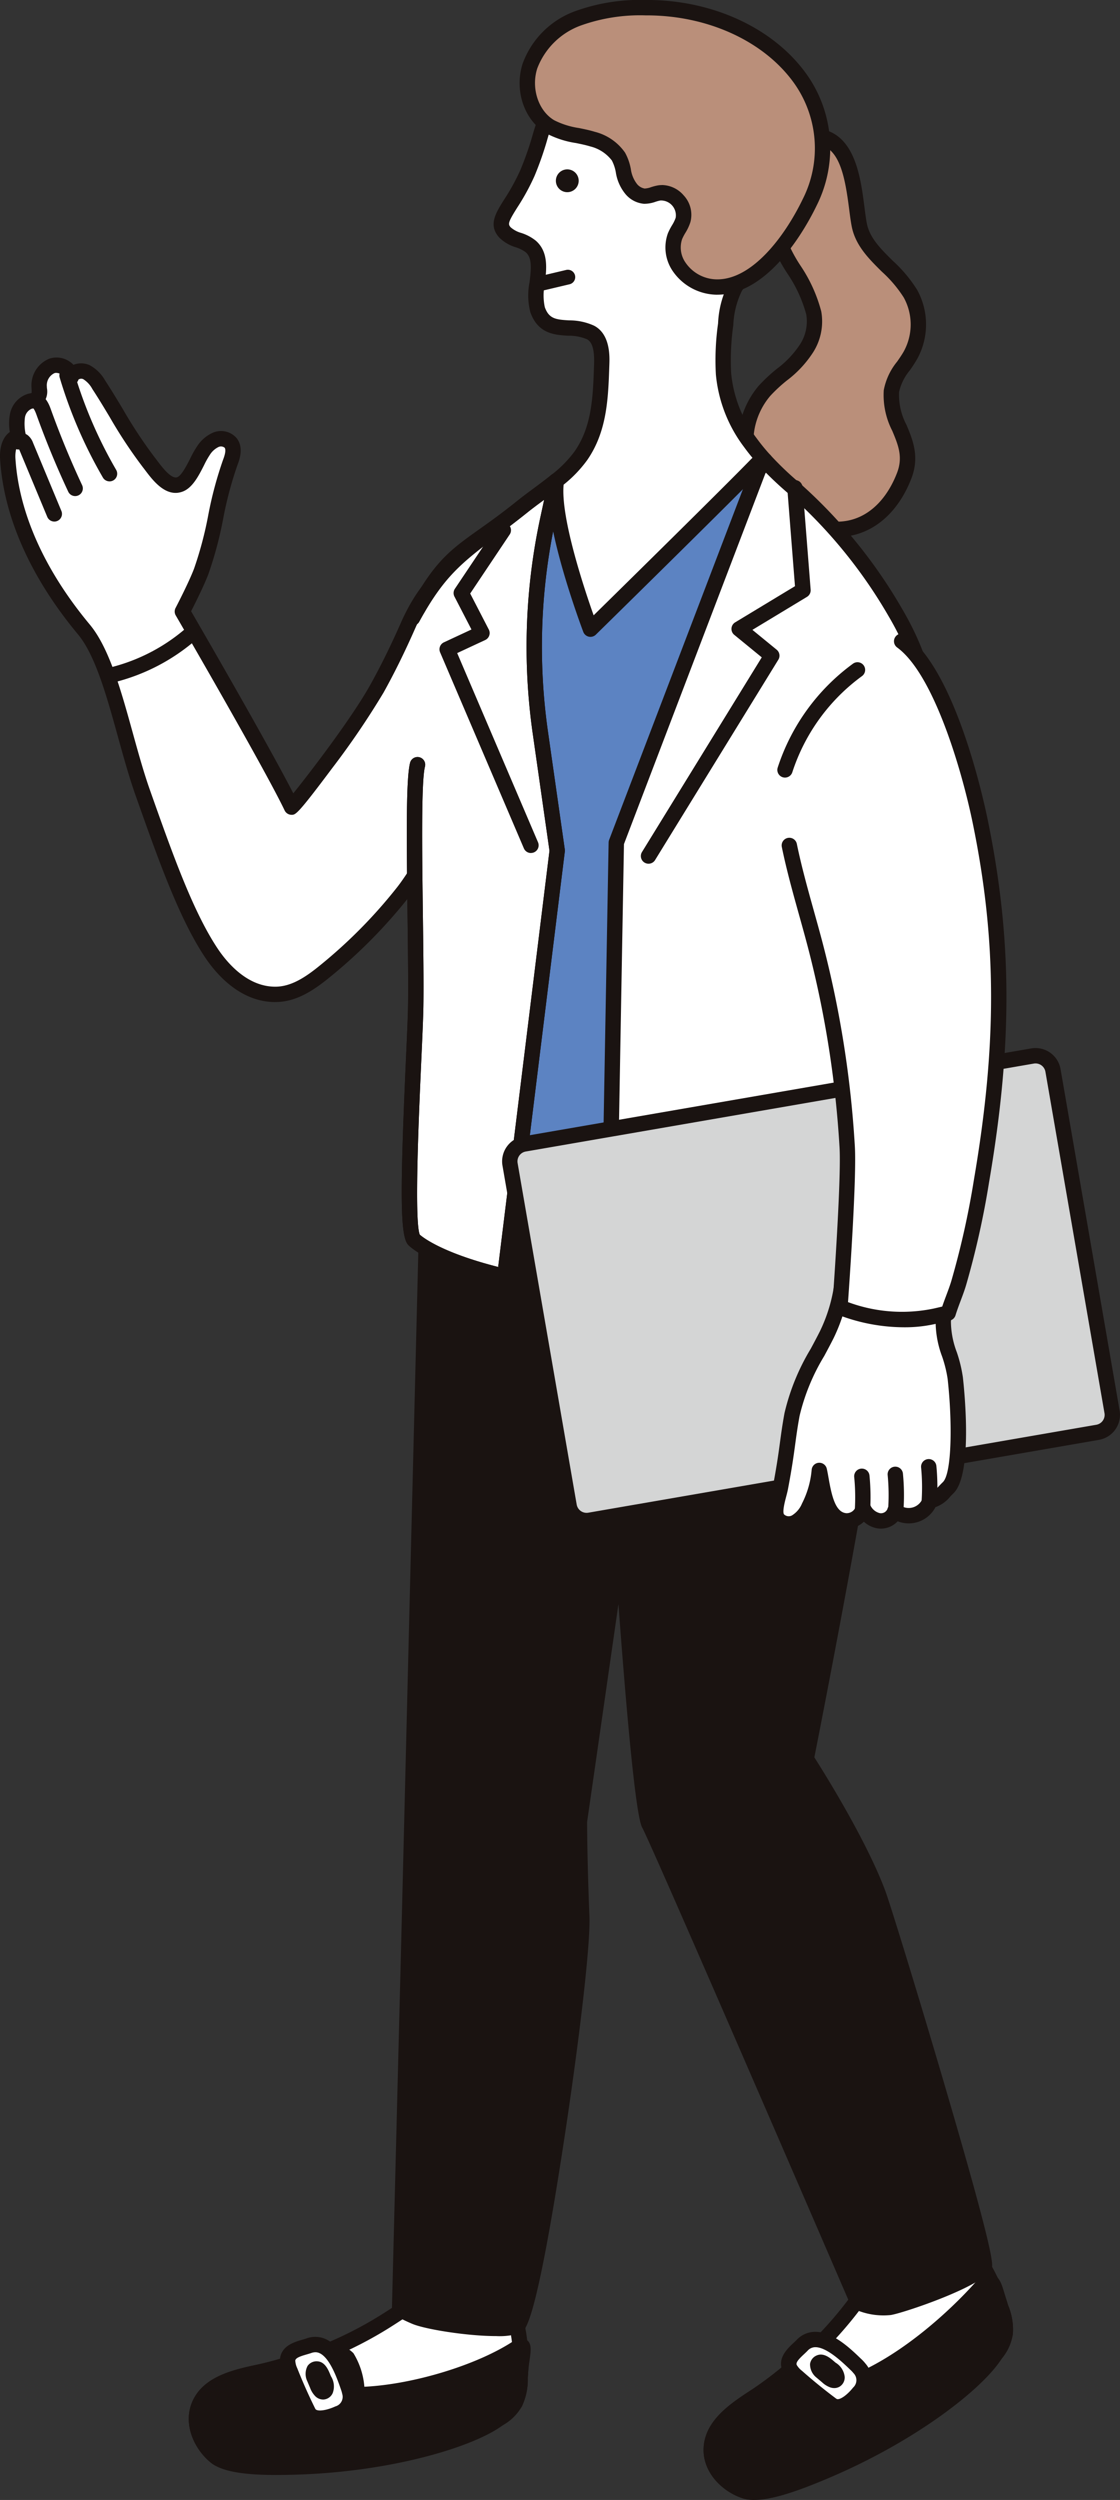 <svg xmlns="http://www.w3.org/2000/svg" xmlns:xlink="http://www.w3.org/1999/xlink" width="157.934" height="352.503" viewBox="0 0 157.934 352.503">
  <rect x="0" y="0" width="157.934" height="352.503" fill="#333333" stroke="none"/>
  <defs>
    <clipPath id="clip-path">
      <rect id="長方形_119" data-name="長方形 119" width="157.934" height="352.503" fill="none"/>
    </clipPath>
  </defs>
  <g id="グループ_63" data-name="グループ 63" transform="translate(0 0.001)">
    <g id="グループ_62" data-name="グループ 62" transform="translate(0 -0.001)" clip-path="url(#clip-path)">
      <path id="パス_53" data-name="パス 53" d="M341.06,1015.5a55.125,55.125,0,0,1-13.929,13.067c-2.844,1.859-6.224,4.02-6.389,7.414-.135,2.77,2.173,5.21,4.816,6.047s8.69-1.73,11.244-2.81c11.639-4.918,21.3-12.13,24.033-16.526a5.774,5.774,0,0,0,.739-6.52,24.351,24.351,0,0,0-3.213-6.929c-7.3-9.708-12.293-.43-17.3,6.257" transform="translate(-220.443 -690.766)" fill="#fff"/>
      <path id="パス_54" data-name="パス 54" d="M324.422,1040.888a5.22,5.22,0,0,1-1.57-.212c-2.9-.918-5.739-3.662-5.571-7.132.19-3.9,3.83-6.276,6.756-8.188l.121-.079a53.754,53.754,0,0,0,13.655-12.81c.523-.7,1.046-1.426,1.572-2.157,3.072-4.271,6.249-8.687,10.335-8.731,2.453-.044,4.764,1.488,7.126,4.629a25.485,25.485,0,0,1,3.372,7.231,8.847,8.847,0,0,1,.672,4.047,8.213,8.213,0,0,1-1.389,3.191l-.126.2c-2.688,4.33-12.2,11.742-24.532,16.953-3.691,1.56-7.659,3.057-10.422,3.057m15.124-27.123h0a55.913,55.913,0,0,1-14.2,13.324l-.122.08c-2.645,1.728-5.642,3.686-5.778,6.48-.114,2.351,2.008,4.312,4.062,4.963,2.244.71,8.418-1.9,10.447-2.754,11.536-4.874,21.036-12.018,23.584-16.121l.129-.207a6.424,6.424,0,0,0,1.081-2.34,7.119,7.119,0,0,0-.576-3.053,23.5,23.5,0,0,0-3.054-6.628c-1.892-2.516-3.721-3.808-5.373-3.765-2.991.032-5.843,4-8.6,7.831-.533.742-1.065,1.481-1.6,2.19" transform="translate(-218.063 -688.385)" fill="#1a1311"/>
      <path id="パス_55" data-name="パス 55" d="M337.921,1038.705a3.446,3.446,0,0,0-3.656.627c-2.384,1.876-4.58,3.884-7.134,5.553-2.845,1.859-6.224,4.02-6.389,7.414-.135,2.769,2.173,5.21,4.817,6.047s10.626-2.963,13.115-4.185c8.262-4.053,16.376-8.487,22.162-15.151a5.8,5.8,0,0,0,1.363-2.97,7.861,7.861,0,0,0-.624-3.55c-.922-2.7-1.008-4.852-2.637-3.018-4.645,5.226-11.5,10.975-18,13.56a9.911,9.911,0,0,0-3.016-4.327" transform="translate(-220.443 -707.088)" fill="#1a1311"/>
      <path id="パス_56" data-name="パス 56" d="M324.07,1057.159a4.07,4.07,0,0,1-1.219-.162c-2.9-.918-5.739-3.662-5.57-7.132.19-3.9,3.83-6.276,6.756-8.188l.122-.079a54.774,54.774,0,0,0,4.852-3.708c.728-.6,1.457-1.2,2.205-1.79a4.5,4.5,0,0,1,4.819-.74h0a10.68,10.68,0,0,1,3.133,3.857c6.285-2.805,12.621-8.392,16.581-12.846a2.367,2.367,0,0,1,2.143-1.009c1.093.246,1.436,1.424,1.871,2.916.132.454.279.957.457,1.481a8.857,8.857,0,0,1,.672,4.047,6.9,6.9,0,0,1-1.618,3.532c-6.1,7.028-14.814,11.641-22.5,15.413-5.972,2.93-10.231,4.407-12.7,4.407m10.227-20.043a2.9,2.9,0,0,0-1.743.686c-.735.578-1.452,1.17-2.167,1.759a57.067,57.067,0,0,1-5.044,3.849l-.122.08c-2.644,1.728-5.642,3.686-5.778,6.48-.114,2.351,2.008,4.312,4.063,4.963,1.147.365,4.984-.53,12.312-4.124,7.5-3.679,15.985-8.167,21.821-14.889a4.705,4.705,0,0,0,1.108-2.408,7.115,7.115,0,0,0-.577-3.052c-.19-.557-.346-1.091-.487-1.574-.1-.336-.216-.743-.327-1.062-4.337,4.876-11.444,11.067-18.4,13.834a1.083,1.083,0,0,1-1.464-.806,9.707,9.707,0,0,0-2.451-3.566,1.636,1.636,0,0,0-.745-.169" transform="translate(-218.063 -704.707)" fill="#1a1311"/>
      <path id="パス_57" data-name="パス 57" d="M115.333,1033.127a55.127,55.127,0,0,1-17.693,7.19c-3.322.713-7.252,1.515-8.626,4.623-1.121,2.536.156,5.643,2.322,7.374s8.731,1.508,11.5,1.418c12.629-.407,24.239-3.667,28.366-6.788a5.775,5.775,0,0,0,3.032-5.82,24.37,24.37,0,0,0-.509-7.621c-3.326-11.683-11.318-4.818-18.394-.376" transform="translate(-60.894 -705.887)" fill="#fff"/>
      <path id="パス_58" data-name="パス 58" d="M97.466,1052.49c-3.85,0-7.478-.332-9.2-1.709-2.373-1.9-4.04-5.48-2.636-8.658,1.577-3.569,5.83-4.481,9.247-5.214l.142-.031a53.731,53.731,0,0,0,17.345-7.048c.739-.464,1.489-.955,2.242-1.448,4.4-2.882,8.953-5.86,12.782-4.435,2.28.85,3.911,3.1,4.988,6.88a25.514,25.514,0,0,1,.55,7.959,8.86,8.86,0,0,1-.827,4.019,8.226,8.226,0,0,1-2.445,2.48l-.189.143c-4.064,3.074-15.6,6.575-28.984,7.007-1,.032-2.013.054-3.012.054m16.047-20.825h0A55.9,55.9,0,0,1,95.472,1039l-.142.03c-3.089.663-6.59,1.413-7.721,3.972-.951,2.153.324,4.745,2.008,6.091,1.839,1.469,8.534,1.252,10.733,1.183,12.522-.4,23.955-3.658,27.807-6.571l.193-.146a6.415,6.415,0,0,0,1.851-1.8,7.111,7.111,0,0,0,.559-3.057,23.49,23.49,0,0,0-.469-7.283c-.862-3.028-2.094-4.86-3.661-5.444-2.8-1.042-6.888,1.631-10.839,4.218-.765.5-1.526,1-2.277,1.47" transform="translate(-58.499 -703.508)" fill="#1a1311"/>
      <path id="パス_59" data-name="パス 59" d="M109.93,1059.562a3.447,3.447,0,0,0-3.637-.729c-2.9.895-5.669,1.979-8.653,2.619-3.322.713-7.252,1.515-8.626,4.624-1.121,2.536.156,5.643,2.322,7.374s10.981,1.052,13.743.807c9.166-.815,18.332-2.037,26.125-6.177a5.8,5.8,0,0,0,2.339-2.282,7.863,7.863,0,0,0,.693-3.537c.11-2.852.989-5.114-.233-4.3-5.818,3.878-15.822,6.644-22.814,6.722a9.912,9.912,0,0,0-1.26-5.121" transform="translate(-60.894 -727.022)" fill="#1a1311"/>
      <path id="パス_60" data-name="パス 60" d="M95.884,1073.3c-3.908,0-6.46-.464-7.619-1.391-2.372-1.9-4.04-5.48-2.636-8.658,1.577-3.569,5.83-4.481,9.247-5.214l.142-.031a54.622,54.622,0,0,0,5.86-1.717c.894-.3,1.791-.6,2.7-.878a4.5,4.5,0,0,1,4.763,1.041,10.682,10.682,0,0,1,1.539,4.728c6.962-.339,16.019-3.1,21.128-6.507a1.457,1.457,0,0,1,1.679-.156c.824.517.691,1.471.49,2.916a24.736,24.736,0,0,0-.254,2.482,8.863,8.863,0,0,1-.827,4.019,6.9,6.9,0,0,1-2.779,2.716c-8.218,4.365-18.007,5.54-26.537,6.3q-3.954.351-6.9.351m9.336-15.976a3.419,3.419,0,0,0-1,.158c-.894.275-1.775.57-2.654.863a57.2,57.2,0,0,1-6.09,1.78l-.142.03c-3.089.663-6.59,1.414-7.721,3.972-.952,2.153.325,4.745,2.008,6.091.94.751,4.841,1.3,12.972.574,8.319-.74,17.852-1.878,25.713-6.055a4.707,4.707,0,0,0,1.9-1.849,7.116,7.116,0,0,0,.559-3.057,25.7,25.7,0,0,1,.262-2.613,50.019,50.019,0,0,1-22.214,6.16,1.109,1.109,0,0,1-.84-.385,1.082,1.082,0,0,1-.237-.893,9.712,9.712,0,0,0-1.006-4.208,1.994,1.994,0,0,0-1.5-.569" transform="translate(-58.499 -724.64)" fill="#1a1311"/>
      <path id="パス_61" data-name="パス 61" d="M345.893,86.283c-.911-4.357-4.531-7.65-5.591-12.184-.964-4.124-.6-12.772,5.445-12.758,5.968.013,5.807,8.713,6.571,12.556.794,3.99,5.2,6.126,7.205,9.666a8.992,8.992,0,0,1,.038,8.629c-.945,1.7-2.485,3.178-2.716,5.112-.528,4.421,3.643,7.166,1.8,11.93-2.817,7.283-9.3,9.838-16.328,5.3a13.65,13.65,0,0,1-4.99-5.4,11.13,11.13,0,0,1,1.62-11.867c1.816-2.073,4.417-3.454,5.823-5.824a6.991,6.991,0,0,0,1.123-5.158" transform="translate(-231.139 -42.159)" fill="#ba8f7a"/>
      <path id="パス_62" data-name="パス 62" d="M346.776,115.5a13.752,13.752,0,0,1-7.413-2.439,14.709,14.709,0,0,1-5.378-5.842,12.243,12.243,0,0,1,1.781-13.05,23.054,23.054,0,0,1,2.573-2.4,13.682,13.682,0,0,0,3.134-3.263,5.976,5.976,0,0,0,.993-4.384,19.231,19.231,0,0,0-2.633-5.732,22.719,22.719,0,0,1-2.953-6.427c-.7-3-.826-8.626,1.71-11.816a5.976,5.976,0,0,1,4.792-2.271c5.868.013,6.721,6.682,7.286,11.095.112.871.217,1.693.344,2.333.4,2.028,1.975,3.585,3.639,5.234a19.593,19.593,0,0,1,3.446,4.108,10.1,10.1,0,0,1,.043,9.688A19.714,19.714,0,0,1,357.068,92a7.275,7.275,0,0,0-1.516,3.054,9.039,9.039,0,0,0,1.046,4.637c.88,2.1,1.877,4.484.689,7.556-1.53,3.957-4.16,6.716-7.405,7.771a10,10,0,0,1-3.106.488m-3.41-55.46a3.705,3.705,0,0,0-3.08,1.453c-1.934,2.433-1.923,7.3-1.3,9.976a20.776,20.776,0,0,0,2.7,5.812,21.131,21.131,0,0,1,2.892,6.4h0a8.1,8.1,0,0,1-1.251,5.932,15.493,15.493,0,0,1-3.6,3.815,21.1,21.1,0,0,0-2.338,2.17,10.023,10.023,0,0,0-1.458,10.684,12.552,12.552,0,0,0,4.6,4.962c3.052,1.972,6.052,2.561,8.675,1.711s4.764-3.155,6.055-6.493c.874-2.259.159-3.964-.667-5.939a11.01,11.01,0,0,1-1.2-5.73,8.96,8.96,0,0,1,1.887-4.033c.352-.507.685-.986.957-1.476a7.889,7.889,0,0,0-.033-7.57,17.718,17.718,0,0,0-3.087-3.638c-1.822-1.806-3.706-3.672-4.239-6.35-.141-.713-.251-1.571-.368-2.48-.644-5.031-1.475-9.2-5.144-9.2Z" transform="translate(-228.772 -39.78)" fill="#1a1311"/>
      <path id="パス_63" data-name="パス 63" d="M184.572,475.317l-3.052,123.148L180.2,650.65s-.1.214,2.187,1.193,12.164,2.292,14.4,1.31,9.42-49.61,9.094-57.768S205.557,582,205.557,582l5.874-40.794s2.611,38.836,3.916,41.12S244.8,649.8,244.8,649.8a8.8,8.8,0,0,0,4.489.741c2.285-.326,12.728-4.243,13.38-5.874s-13.637-48.876-15.012-52.543c-2.937-7.833-10.117-18.929-10.117-18.929s10.475-52.82,11.454-67.506-2.2-32.565-2.2-32.565Z" transform="translate(-123.85 -325.176)" fill="#1a1311"/>
      <path id="パス_64" data-name="パス 64" d="M191.448,652.194c-4.08,0-10.051-.958-11.865-1.736-2.313-.992-2.607-1.362-2.768-1.778a1.125,1.125,0,0,1-.074-.437h0l1.322-52.184,3.052-123.148a1.082,1.082,0,0,1,1.044-1.055l62.226-2.2a1.085,1.085,0,0,1,1.1.892c.032.18,3.186,18.179,2.21,32.827-.937,14.054-10.32,61.812-11.388,67.216,1.292,2.027,7.307,11.627,9.984,18.766.691,1.843,4.544,14.347,8.292,27.11,7.281,24.794,6.925,25.684,6.712,26.216-.971,2.428-12.535,6.3-14.232,6.544a9.9,9.9,0,0,1-5.114-.839,1.084,1.084,0,0,1-.522-.545c-9.727-22.526-28.389-65.593-29.4-67.358-.993-1.738-2.428-19.062-3.346-31.5L204.262,579.7c0,.675.025,5.748.326,13.261.18,4.505-1.738,19.633-3.6,31.782-3.988,26.075-5.445,26.714-6.145,27.021a9.6,9.6,0,0,1-3.4.43m-12.531-4.44c.257.141.716.37,1.518.714,2.075.89,11.145,2.055,13.363,1.378,2.136-3.691,8.96-48.453,8.626-56.8-.323-8.087-.327-13.372-.327-13.424a1.166,1.166,0,0,1,.011-.154l5.874-40.794a1.083,1.083,0,0,1,2.152.082c.988,14.694,2.89,38.731,3.787,40.677,1.27,2.221,26.741,61.178,29.322,67.154a7.5,7.5,0,0,0,3.515.5c2.2-.315,11.158-3.8,12.465-5.155-.36-4.207-13.446-47.781-14.957-51.81-2.862-7.631-9.941-18.611-10.013-18.721a1.081,1.081,0,0,1-.153-.8c.1-.528,10.473-52.919,11.436-67.367.834-12.5-1.405-27.54-2.027-31.379l-60.258,2.127-3.027,122.13Zm-.109.96v0m.1-.447v.031a1.08,1.08,0,0,1-.095.416,1.065,1.065,0,0,0,.1-.447m-1.083,0h0Z" transform="translate(-121.473 -322.797)" fill="#1a1311"/>
      <path id="パス_65" data-name="パス 65" d="M77.571,212.71a13.272,13.272,0,0,0-.239-5.072,19.817,19.817,0,0,0-2.579-5.521c-1.11-1.779-1.96-5.247-3.615-6.534s-2.311-2.5-4.374-2.121c-3.039.553-5.731,5.4-6.817,7.864-1.347,3.059-2.794,6.053-4.421,8.974-3.255,5.846-11.951,16.848-12.031,16.681C40.635,220.969,28.1,199.4,28.1,199.4s1.869-3.576,2.661-5.66c1.841-4.849,2.239-10.479,4.08-15.327.347-.914.667-2.033.054-2.795a1.851,1.851,0,0,0-2.08-.427,4.046,4.046,0,0,0-1.7,1.46c-.9,1.211-1.868,4.25-3.334,4.82-1.807.7-3.469-1.9-4.415-3.1-2.693-3.411-4.675-7.3-7.052-10.927a4.561,4.561,0,0,0-1.757-1.8,1.575,1.575,0,0,0-2.136.724,2.091,2.091,0,0,0-2.729-1.59,2.958,2.958,0,0,0-1.789,2.9c.021.639.152,1.419-.363,1.8a2.634,2.634,0,0,1-.946.287,2.654,2.654,0,0,0-1.762,2.114,7.811,7.811,0,0,0,.144,2.88c-1.266.182-1.579,1.858-1.5,3.134.564,8.91,5.022,17.189,10.735,24.05,3.861,4.637,5.556,15.271,8.292,23,3.117,8.8,6.051,17.145,9.651,22.568,2.015,3.035,5.2,5.978,9.223,5.887,2.577-.059,4.847-1.64,6.843-3.271a70.914,70.914,0,0,0,11.027-11.182c1.476-1.889,2.458-3.861,4.135-5.571q2.825-2.88,5.554-5.853a41.711,41.711,0,0,0,6.751-8.972,18.442,18.442,0,0,0,1.883-5.826" transform="translate(-2.382 -113.175)" fill="#fff"/>
      <path id="パス_66" data-name="パス 66" d="M38.81,252.086c-4.96,0-8.348-3.978-9.938-6.372-3.63-5.468-6.556-13.732-9.654-22.48l-.115-.326c-.9-2.55-1.7-5.439-2.474-8.233-1.561-5.645-3.175-11.483-5.629-14.431C4.329,192.232.531,183.7.015,175.568c-.113-1.792.407-3.19,1.372-3.862a7.068,7.068,0,0,1,0-2.434,3.71,3.71,0,0,1,2.552-2.948c.117-.03.237-.053.356-.075.048-.009.111-.02.164-.032a4.406,4.406,0,0,0-.007-.593l-.014-.3a4.05,4.05,0,0,1,2.513-3.955,3.26,3.26,0,0,1,2.831.381,3.193,3.193,0,0,1,.578.481,2.958,2.958,0,0,1,2.256.038,5.536,5.536,0,0,1,2.217,2.189c.866,1.32,1.686,2.683,2.478,4a65.183,65.183,0,0,0,4.522,6.853c.114.145.239.309.372.486.687.909,1.968,2.6,2.8,2.278.6-.233,1.347-1.7,1.841-2.673a13.35,13.35,0,0,1,1.015-1.781,5.117,5.117,0,0,1,2.18-1.826,2.913,2.913,0,0,1,3.313.759c1.073,1.334.4,3.1.114,3.858a52.089,52.089,0,0,0-1.993,7.5,53.728,53.728,0,0,1-2.087,7.823c-.629,1.656-1.883,4.158-2.439,5.245,1.812,3.125,10.95,18.923,14.41,25.677,2.338-2.9,8.252-10.622,10.839-15.269,1.493-2.68,2.924-5.586,4.376-8.884.8-1.813,3.706-7.783,7.614-8.493,2.123-.385,3.231.6,4.3,1.546.279.248.58.515.928.785,1.28,1,2.052,2.808,2.8,4.562a17.826,17.826,0,0,0,1.072,2.253A20.978,20.978,0,0,1,76,204.989a14.339,14.339,0,0,1,.262,5.485,19.387,19.387,0,0,1-1.992,6.171,42.822,42.822,0,0,1-6.917,9.212c-1.822,1.984-3.7,3.962-5.579,5.878a21.359,21.359,0,0,0-2.447,3.2c-.5.744-1.012,1.513-1.608,2.276a72.067,72.067,0,0,1-11.195,11.354c-2.186,1.786-4.607,3.448-7.5,3.515-.071,0-.142,0-.212,0M7.954,163.365a.88.88,0,0,0-.287.046,1.9,1.9,0,0,0-1.064,1.84l.012.253a2.625,2.625,0,0,1-.816,2.453,2.531,2.531,0,0,1-1.109.421c-.07.013-.14.025-.207.042a1.607,1.607,0,0,0-.972,1.28,6.971,6.971,0,0,0,.148,2.478,1.082,1.082,0,0,1-.912,1.259c-.375.054-.636.967-.572,1.994.486,7.67,4.112,15.771,10.486,23.426,2.754,3.307,4.43,9.373,6.052,15.24.763,2.757,1.551,5.609,2.428,8.087l.115.326c3.052,8.619,5.935,16.76,9.417,22.006,1.366,2.057,4.274,5.5,8.3,5.4,2.242-.051,4.3-1.485,6.183-3.027a69.861,69.861,0,0,0,10.858-11.011c.547-.7,1.039-1.435,1.514-2.146a23.331,23.331,0,0,1,2.7-3.516c1.863-1.9,3.724-3.861,5.53-5.827a40.99,40.99,0,0,0,6.584-8.732,17.464,17.464,0,0,0,1.775-5.48,12.167,12.167,0,0,0-.216-4.659,19.016,19.016,0,0,0-2.448-5.214,19.2,19.2,0,0,1-1.227-2.552c-.608-1.43-1.3-3.05-2.134-3.7-.388-.3-.724-.6-1.036-.874-.985-.872-1.391-1.232-2.481-1.036-2.128.387-4.556,3.913-6.019,7.235-1.48,3.36-2.941,6.325-4.466,9.065a114.355,114.355,0,0,1-7.229,10.642c-4.955,6.624-5.176,6.615-5.78,6.6a1.089,1.089,0,0,1-.946-.62c-2.809-5.9-15.231-27.289-15.356-27.5a1.082,1.082,0,0,1-.023-1.045c.018-.035,1.849-3.543,2.608-5.544a52.077,52.077,0,0,0,1.994-7.506,53.7,53.7,0,0,1,2.087-7.821c.128-.338.518-1.365.223-1.732a.827.827,0,0,0-.846-.1,2.992,2.992,0,0,0-1.22,1.094,12.16,12.16,0,0,0-.826,1.475c-.757,1.489-1.616,3.176-2.986,3.709-2.361.916-4.209-1.528-5.313-2.99-.124-.163-.239-.316-.344-.449a66.916,66.916,0,0,1-4.678-7.079c-.781-1.3-1.59-2.645-2.429-3.924a3.682,3.682,0,0,0-1.294-1.4.687.687,0,0,0-.661.055,1.082,1.082,0,0,1-2.113-.233.742.742,0,0,0-.358-.5,1.213,1.213,0,0,0-.648-.2M75.19,210.327h0Z" transform="translate(0 -110.792)" fill="#1a1311"/>
      <path id="パス_67" data-name="パス 67" d="M213.072,318.662a114.962,114.962,0,0,0,12.7,2.115,54.351,54.351,0,0,0,5.49.318l14.869-.108,3.77-108.377-30.009,1.34s-11.666,23.163-13.342,28.189.21,74.87.21,74.87l6.309,3.853Z" transform="translate(-141.488 -146.126)" fill="#5c83c2"/>
      <path id="パス_68" data-name="パス 68" d="M228.887,319.8a55.336,55.336,0,0,1-5.622-.325,119.21,119.21,0,0,1-12.112-1.974l.1.059a1.082,1.082,0,1,1-1.128,1.848l-6.309-3.853a1.082,1.082,0,0,1-.518-.895c-.194-7.168-1.841-70.18-.154-75.241,1.681-5.043,12.924-27.385,13.4-28.334a1.084,1.084,0,0,1,.918-.594l30.009-1.34a1.082,1.082,0,0,1,1.13,1.119l-3.77,108.377a1.082,1.082,0,0,1-1.074,1.045Zm-18.2-4.6a1.079,1.079,0,0,1,.245.028,114.621,114.621,0,0,0,12.584,2.094,53.1,53.1,0,0,0,5.379.311l13.81-.1L246.4,211.363l-28.2,1.26c-1.8,3.58-11.51,23.016-13,27.478-1.176,3.53-.5,45.9.249,73.91l4.2,2.566a1.083,1.083,0,0,1,1.041-1.377" transform="translate(-139.102 -143.747)" fill="#1a1311"/>
      <path id="パス_69" data-name="パス 69" d="M263.259,77.635a29.057,29.057,0,0,1-2.083-2.544,19.044,19.044,0,0,1-3.761-9.69,35.984,35.984,0,0,1,.308-6.98,12.75,12.75,0,0,1,1.362-5.268,18.449,18.449,0,0,1,3.222-3.444,18.615,18.615,0,0,0,5.726-14.345c-.8-11.446-15.113-19.508-25.631-16.081a14.891,14.891,0,0,0-8.507,6.748c-1.9,3.47-2.524,7.419-4.111,11.049-2.181,4.987-4.823,6.591-3.173,8.407.935,1.028,2.581,1.053,3.628,1.969,2.348,2.055.025,6.3.965,8.925,1.341,3.744,4.842,1.832,7.463,3.205,1.493.781,1.633,2.826,1.577,4.51-.152,4.515-.271,9.04-2.935,12.875a17.97,17.97,0,0,1-3.505,3.558l.027.095c-.8,5.9,4.828,20.8,4.828,20.8S257.424,83,262.137,78.141Z" transform="translate(-155.395 -12.706)" fill="#fff"/>
      <path id="パス_70" data-name="パス 70" d="M236.261,100.14a1.069,1.069,0,0,1-.233-.026,1.082,1.082,0,0,1-.78-.674c-.231-.613-5.6-14.907-4.913-21.121a1.083,1.083,0,0,1,.391-1,16.7,16.7,0,0,0,3.3-3.334c2.449-3.525,2.589-7.7,2.737-12.126l.006-.167c.068-2.006-.25-3.123-1-3.514a6.523,6.523,0,0,0-2.642-.5c-1.892-.11-4.246-.247-5.338-3.295a9.492,9.492,0,0,1-.112-4.282c.246-2.028.341-3.417-.546-4.193a4.67,4.67,0,0,0-1.4-.7,5.573,5.573,0,0,1-2.321-1.361c-1.594-1.754-.534-3.439.694-5.391a30.189,30.189,0,0,0,2.289-4.177,45.41,45.41,0,0,0,1.641-4.656,34.984,34.984,0,0,1,2.512-6.479,16,16,0,0,1,9.121-7.258c5.656-1.843,12.687-.615,18.351,3.2,5.155,3.474,8.324,8.516,8.7,13.833a19.671,19.671,0,0,1-6.051,15.2c-.274.266-.556.527-.839.787a11.789,11.789,0,0,0-2.21,2.439,12.008,12.008,0,0,0-1.213,4.828,35.254,35.254,0,0,0-.306,6.77,17.917,17.917,0,0,0,3.56,9.147,28.308,28.308,0,0,0,2.006,2.45,1.083,1.083,0,0,1-.355,1.716l-.935.421c-4.894,5.024-23.167,22.968-23.353,23.151a1.083,1.083,0,0,1-.758.31m-3.788-21.451c-.435,4.605,2.869,14.557,4.232,18.415,4.22-4.149,18.3-18,22.259-22.081a1.056,1.056,0,0,1,.14-.122c-.43-.515-.831-1.03-1.2-1.54a20.026,20.026,0,0,1-3.963-10.232,36.952,36.952,0,0,1,.311-7.19,13.647,13.647,0,0,1,1.511-5.709,13.576,13.576,0,0,1,2.6-2.914c.268-.247.537-.494.8-.747a17.483,17.483,0,0,0,5.4-13.494c-.325-4.647-3.148-9.09-7.746-12.189-5.124-3.454-11.435-4.58-16.47-2.938a13.816,13.816,0,0,0-7.893,6.238A32.85,32.85,0,0,0,230.1,30.27a47.135,47.135,0,0,1-1.724,4.878,32.118,32.118,0,0,1-2.44,4.462c-1.3,2.066-1.332,2.334-.924,2.783a3.814,3.814,0,0,0,1.481.791,6.4,6.4,0,0,1,2.059,1.092c1.815,1.589,1.525,3.977,1.27,6.083a7.979,7.979,0,0,0,0,3.291c.583,1.628,1.523,1.753,3.425,1.864a8.368,8.368,0,0,1,3.521.748c2.3,1.2,2.2,4.329,2.156,5.505l-.006.167c-.152,4.542-.309,9.24-3.122,13.289a17.873,17.873,0,0,1-3.328,3.466" transform="translate(-152.998 -10.34)" fill="#1a1311"/>
      <path id="パス_71" data-name="パス 71" d="M254.468,3.462A25.4,25.4,0,0,0,244.876,5a11.419,11.419,0,0,0-6.694,6.7c-.994,3.1.071,6.931,2.884,8.575,1.792,1.048,3.973,1.121,5.959,1.73a6.363,6.363,0,0,1,3.639,2.455c.868,1.455.559,3.143,1.749,4.514a2.8,2.8,0,0,0,1.894,1.068,10.275,10.275,0,0,0,2.084-.452A3.163,3.163,0,0,1,259.77,33.4c-.24.819-.815,1.5-1.132,2.291a4.8,4.8,0,0,0,.572,4.307,6.532,6.532,0,0,0,5.473,2.86c5.933-.06,10.7-7.285,12.962-11.97a16.917,16.917,0,0,0-1.278-17.33c-4.848-6.873-13.717-10.138-21.9-10.091" transform="translate(-163.453 -2.379)" fill="#ba8f7a"/>
      <path id="パス_72" data-name="パス 72" d="M262.219,41.556A7.657,7.657,0,0,1,255.9,38.2a5.9,5.9,0,0,1-.669-5.3,8.7,8.7,0,0,1,.583-1.134,5.188,5.188,0,0,0,.516-1.058,2.094,2.094,0,0,0-2.162-2.439,5.451,5.451,0,0,0-.663.177,4.7,4.7,0,0,1-1.649.289,3.836,3.836,0,0,1-2.663-1.441,6.294,6.294,0,0,1-1.3-2.98,5.736,5.736,0,0,0-.563-1.689,5.471,5.471,0,0,0-3.026-1.974c-.651-.2-1.33-.338-2.049-.485a13.121,13.121,0,0,1-4.139-1.345c-3.13-1.83-4.579-6.06-3.369-9.84a12.37,12.37,0,0,1,7.311-7.369,26.786,26.786,0,0,1,10-1.617c9.445-.067,18.161,3.988,22.789,10.55a18,18,0,0,1,1.369,18.424c-1.413,2.933-6.595,12.508-13.927,12.583h-.074M254.4,26.089a4.117,4.117,0,0,1,3.052,1.451,4.016,4.016,0,0,1,.955,3.781,6.948,6.948,0,0,1-.72,1.533,7,7,0,0,0-.446.855,3.716,3.716,0,0,0,.476,3.315,5.413,5.413,0,0,0,4.554,2.366c4.835-.049,9.368-5.9,12-11.358A15.862,15.862,0,0,0,273.082,11.8c-4.2-5.951-12.168-9.633-20.831-9.633h-.177a24.79,24.79,0,0,0-9.185,1.452,10.363,10.363,0,0,0-6.077,6.029c-.894,2.791.161,6,2.4,7.311a11.369,11.369,0,0,0,3.479,1.093c.738.15,1.5.306,2.251.536a7.389,7.389,0,0,1,4.251,2.935,7.583,7.583,0,0,1,.816,2.321,4.384,4.384,0,0,0,.821,2.038,1.769,1.769,0,0,0,1.126.7,3.064,3.064,0,0,0,.908-.194,7.174,7.174,0,0,1,.949-.245,3.613,3.613,0,0,1,.588-.048M252.068,1.082h0Z" transform="translate(-161.052 0.001)" fill="#1a1311"/>
      <path id="パス_73" data-name="パス 73" d="M252.28,79.589a1.609,1.609,0,1,1,1.609-1.609,1.611,1.611,0,0,1-1.609,1.609" transform="translate(-172.286 -52.49)" fill="#1a1311"/>
      <path id="パス_74" data-name="パス 74" d="M242.216,124.584a1.039,1.039,0,0,1-.239-2.049l3.586-.849a1.039,1.039,0,1,1,.478,2.021l-3.586.849a1.039,1.039,0,0,1-.24.028" transform="translate(-165.762 -83.615)" fill="#1a1311"/>
      <path id="パス_75" data-name="パス 75" d="M10.975,207.712a1.083,1.083,0,0,1-1-.667l-3.955-9.5a1.1,1.1,0,0,1-.665-.144,1.083,1.083,0,0,1-.383-1.482,1.427,1.427,0,0,1,.949-.673,1.644,1.644,0,0,1,1.277.269,2.364,2.364,0,0,1,.773,1.083l4,9.616a1.083,1.083,0,0,1-1,1.5m-4.138-10.7v0" transform="translate(-3.314 -134.169)" fill="#1a1311"/>
      <path id="パス_76" data-name="パス 76" d="M18.78,191.646a1.082,1.082,0,0,1-.981-.624c-1.657-3.538-3.166-7.2-4.486-10.872-.321-.895-.517-.939-.519-.939a1.082,1.082,0,1,1,.378-2.132c1.431.253,1.955,1.715,2.179,2.34,1.3,3.613,2.78,7.208,4.408,10.685a1.083,1.083,0,0,1-.98,1.542" transform="translate(-8.179 -121.695)" fill="#1a1311"/>
      <path id="パス_77" data-name="パス 77" d="M33.846,181.83a1.081,1.081,0,0,1-.937-.539,65,65,0,0,1-6.093-14.1,1.082,1.082,0,1,1,2.075-.617,62.868,62.868,0,0,0,5.89,13.632,1.083,1.083,0,0,1-.935,1.627" transform="translate(-18.4 -113.953)" fill="#1a1311"/>
      <path id="パス_78" data-name="パス 78" d="M48.676,290.359a1.083,1.083,0,0,1-.265-2.132,25.745,25.745,0,0,0,10.5-5.479,1.082,1.082,0,0,1,1.418,1.636,27.919,27.919,0,0,1-11.385,5.942,1.086,1.086,0,0,1-.266.033" transform="translate(-32.711 -194.15)" fill="#1a1311"/>
      <path id="パス_79" data-name="パス 79" d="M295.468,208.986l-20.046,52.539-1.136,63.636,7.151.072c10.64.129,22.2-2.016,30.171-5.723a3.719,3.719,0,0,0,1.824-1.4,3.865,3.865,0,0,0,.309-1.886c-.048-9.432.419-43.292,2.771-52.482,1.094-4.274,3.149-8.9,3.346-13.32.358-8.043-1.038-14.445-5.092-21.346a70.517,70.517,0,0,0-14.481-17.679,46.088,46.088,0,0,1-3.9-3.753Z" transform="translate(-188.517 -142.712)" fill="#fff"/>
      <path id="パス_80" data-name="パス 80" d="M279.961,323.943q-.459,0-.916-.005l-7.149-.072a1.082,1.082,0,0,1-1.071-1.1l1.136-63.636a1.088,1.088,0,0,1,.071-.366l20.046-52.539a1.083,1.083,0,0,1,.116-.223l.913-1.344a1.083,1.083,0,0,1,1.7-.121,44.882,44.882,0,0,0,3.812,3.664,71.409,71.409,0,0,1,14.706,17.949c4.05,6.894,5.617,13.457,5.24,21.943a37.071,37.071,0,0,1-2.138,9.392c-.461,1.443-.9,2.806-1.24,4.149-2.247,8.777-2.793,41.34-2.738,52.209a4.844,4.844,0,0,1-.442,2.409,4.66,4.66,0,0,1-2.318,1.865c-7.787,3.619-19.1,5.829-29.724,5.829m-6.952-2.231,6.06.061c10.572.128,21.967-2.027,29.7-5.622a2.9,2.9,0,0,0,1.33-.938,3.132,3.132,0,0,0,.177-1.362c-.041-8.131.328-43.078,2.805-52.757.359-1.4.825-2.862,1.276-4.271a35.506,35.506,0,0,0,2.037-8.829c.358-8.037-1.121-14.243-4.943-20.75A69.239,69.239,0,0,0,297.2,209.836c-1.148-.993-2.157-1.934-3.056-2.85l-.086.126-19.933,52.244Z" transform="translate(-186.138 -140.335)" fill="#1a1311"/>
      <path id="パス_81" data-name="パス 81" d="M185.773,256.9c-.876,3.366-.114,24.588-.255,34.042-.09,6.067-1.763,31.4-.267,32.924.525.536,3.682,3.085,13.231,5.3l-.235-1.563,7.223-58.577L203.1,252.413a85.8,85.8,0,0,1,1.068-30.232l1.14-5.287c-1.573,1.271-3.279,2.44-4.72,3.6-7.936,6.36-10.268,6.106-14.813,14.44Z" transform="translate(-126.898 -149.071)" fill="#fff"/>
      <path id="パス_82" data-name="パス 82" d="M196.1,327.863a1.081,1.081,0,0,1-.244-.028c-10.407-2.409-13.447-5.273-13.76-5.592-1.134-1.157-1.207-6.76-.34-26.063.147-3.277.275-6.107.3-7.636.049-3.275-.011-7.935-.074-12.868-.148-11.534-.2-19.257.363-21.43a1.082,1.082,0,0,1,2.1.545c-.534,2.054-.407,12.043-.294,20.857.063,4.949.123,9.623.074,12.928-.023,1.56-.151,4.406-.3,7.7-.33,7.342-1.013,22.537-.213,24.509.431.382,3.137,2.543,11.084,4.562a1.065,1.065,0,0,1,0-.264L202,266.651l-2.352-16.464a86.615,86.615,0,0,1,1.081-30.614l.52-2.412-.2.149c-.768.569-1.493,1.107-2.163,1.644-2.188,1.754-3.921,2.986-5.449,4.073-3.931,2.8-5.9,4.2-9.091,10.041a1.083,1.083,0,0,1-1.9-1.037c3.426-6.281,5.667-7.874,9.736-10.768,1.505-1.07,3.211-2.283,5.35-4,.7-.563,1.443-1.112,2.228-1.694.827-.613,1.682-1.247,2.488-1.9a1.083,1.083,0,0,1,1.739,1.07l-1.14,5.287a84.452,84.452,0,0,0-1.054,29.851l2.372,16.606a1.079,1.079,0,0,1,0,.286L196.96,325.2l.214,1.417a1.083,1.083,0,0,1-1.07,1.244" transform="translate(-124.519 -146.692)" fill="#1a1311"/>
      <path id="パス_83" data-name="パス 83" d="M196.1,327.863a1.081,1.081,0,0,1-.244-.028c-10.407-2.409-13.447-5.273-13.76-5.592-1.134-1.157-1.207-6.76-.34-26.063.147-3.277.275-6.107.3-7.636.049-3.275-.011-7.935-.074-12.868-.148-11.534-.2-19.257.363-21.43a1.082,1.082,0,0,1,2.1.545c-.534,2.054-.407,12.043-.294,20.857.063,4.949.123,9.623.074,12.928-.023,1.56-.151,4.406-.3,7.7-.33,7.342-1.013,22.537-.213,24.509.431.382,3.137,2.543,11.084,4.562a1.065,1.065,0,0,1,0-.264L202,266.651l-2.352-16.464a86.615,86.615,0,0,1,1.081-30.614l.52-2.412-.2.149c-.768.569-1.493,1.107-2.163,1.644-1.635,1.31-3.069,2.4-4.335,3.364-4.942,3.76-7.422,5.647-10.927,12.072a1.083,1.083,0,0,1-1.9-1.037c3.726-6.831,6.494-8.936,11.517-12.758,1.255-.955,2.679-2.037,4.291-3.33.7-.563,1.443-1.112,2.228-1.694.827-.613,1.682-1.247,2.488-1.9a1.083,1.083,0,0,1,1.739,1.07l-1.14,5.287a84.452,84.452,0,0,0-1.054,29.851l2.372,16.606a1.079,1.079,0,0,1,0,.286L196.96,325.2l.214,1.417a1.083,1.083,0,0,1-1.07,1.244" transform="translate(-124.519 -146.692)" fill="#1a1311"/>
      <path id="パス_84" data-name="パス 84" d="M290.075,270.534a1.083,1.083,0,0,1-.921-1.65l16.889-27.449-3.875-3.17a1.083,1.083,0,0,1,.125-1.765l8.434-5.1-1.086-13.814a1.083,1.083,0,0,1,2.159-.17l1.138,14.48a1.082,1.082,0,0,1-.519,1.011l-7.693,4.652,3.421,2.8a1.082,1.082,0,0,1,.236,1.405L291,270.019a1.081,1.081,0,0,1-.923.515" transform="translate(-198.626 -148.746)" fill="#1a1311"/>
      <path id="パス_85" data-name="パス 85" d="M211.09,282.134a1.083,1.083,0,0,1-1-.658l-11.814-27.643a1.083,1.083,0,0,1,.538-1.407l3.886-1.811-2.4-4.642a1.083,1.083,0,0,1,.062-1.1l5.96-8.9a1.083,1.083,0,0,1,1.8,1.2l-5.6,8.37,2.623,5.076a1.083,1.083,0,0,1-.5,1.478l-3.958,1.844,11.4,26.679a1.083,1.083,0,0,1-1,1.508" transform="translate(-136.218 -161.854)" fill="#1a1311"/>
      <path id="パス_86" data-name="パス 86" d="M312.785,529.167l-71.639,12.4a2.5,2.5,0,0,1-2.887-2.035l-8.33-48.14a2.5,2.5,0,0,1,2.035-2.887L303.6,476.1a2.5,2.5,0,0,1,2.887,2.035l8.33,48.14a2.5,2.5,0,0,1-2.035,2.887" transform="translate(-158.006 -327.202)" fill="#d4d5d5"/>
      <path id="パス_87" data-name="パス 87" d="M238.338,540.3a3.586,3.586,0,0,1-3.526-2.97l-8.33-48.14a3.58,3.58,0,0,1,2.917-4.138l71.639-12.4a3.584,3.584,0,0,1,4.138,2.917l8.329,48.14a3.579,3.579,0,0,1-2.917,4.138l-71.639,12.4a3.578,3.578,0,0,1-.612.053m63.312-65.531a1.389,1.389,0,0,0-.242.021l-71.639,12.4a1.414,1.414,0,0,0-1.153,1.635l8.33,48.14a1.416,1.416,0,0,0,1.636,1.153l71.638-12.4h0a1.415,1.415,0,0,0,1.153-1.635l-8.33-48.14a1.417,1.417,0,0,0-1.394-1.174" transform="translate(-155.625 -324.822)" fill="#1a1311"/>
      <path id="パス_88" data-name="パス 88" d="M386.048,593.887a17.652,17.652,0,0,1-6.713-1.3,1.083,1.083,0,0,1,.826-2,15.734,15.734,0,0,0,12.108-.135,1.083,1.083,0,0,1,.87,1.982,17.7,17.7,0,0,1-7.091,1.459" transform="translate(-260.257 -405.751)" fill="#1a1311"/>
      <path id="パス_89" data-name="パス 89" d="M364.02,561.834a5.04,5.04,0,0,0-3.1,1.639c-2.39,2.851-2.252,7.561-3.9,10.852-1.828,3.638-4.137,7.145-4.884,11.235-.679,3.717-.624,4.99-1.635,10.32-.226,1.19-1.052,3.271-.424,4.3a1.988,1.988,0,0,0,2.554.553,4.641,4.641,0,0,0,1.878-2.147,13.878,13.878,0,0,0,1.475-5.153c.489,2.082.554,6.35,3.112,7.086a2.6,2.6,0,0,0,2.542-.682c.215-.223.485-.515.773-.4a.822.822,0,0,1,.275.236,2.137,2.137,0,0,0,2.809.213c.458-.368.819-.96,1.406-1a2.51,2.51,0,0,1,.845.183,2.805,2.805,0,0,0,2.806-.826,5.289,5.289,0,0,1,.7-.79,3.429,3.429,0,0,1,.971-.425c2.72-.953,2.738-4.459,2.984-6.827a45.772,45.772,0,0,0-.051-9.791c-.355-3.19-1.116-6.19-.631-9.369a7.4,7.4,0,0,0-2.9-7.228,13.95,13.95,0,0,0-6.883-2.05,6.431,6.431,0,0,0-.716.073" transform="translate(-240.445 -386.093)" fill="#fff"/>
      <path id="パス_90" data-name="パス 90" d="M349.263,600.209a2.887,2.887,0,0,1-2.494-1.3c-.717-1.18-.282-2.837.068-4.169.087-.33.169-.637.218-.9.563-2.968.788-4.632,1.005-6.241.169-1.245.327-2.42.629-4.072a31.258,31.258,0,0,1,3.7-9.084c.437-.813.872-1.625,1.283-2.443a22.218,22.218,0,0,0,2.17-7.856h0l.008-.073a5.006,5.006,0,0,1,1.325-3.392c1.665-1.644,4.182-1.678,5.933-1.561a13.259,13.259,0,0,1,3.2.536,13.034,13.034,0,0,1,3.228,1.676,10.838,10.838,0,0,1,3.231,3.052,2.938,2.938,0,0,1,.149,3.073c-.085.212-.179.448-.264.726a10.849,10.849,0,0,0-.492,2.42,12.4,12.4,0,0,0,.826,4.308,19.558,19.558,0,0,1,.86,3.541c.254,2.281,1.384,13.791-1.338,16.375-.151.144-.3.3-.444.454a4.681,4.681,0,0,1-2.081,1.489,4.251,4.251,0,0,1-5.33,1.994,3.235,3.235,0,0,1-2.836,1,3.761,3.761,0,0,1-1.933-.943,3.465,3.465,0,0,1-2.673.961c-2.018-.177-3.068-1.749-3.675-3.5q-.207.488-.448.957a5.714,5.714,0,0,1-2.357,2.621,3.287,3.287,0,0,1-1.469.345m12.72-38.967a4.687,4.687,0,0,0-3.289.978c-.5.493-.574,1-.694,2.088l-.008.074a24.589,24.589,0,0,1-2.387,8.59c-.42.835-.864,1.664-1.31,2.494a29.2,29.2,0,0,0-3.476,8.449c-.293,1.6-.448,2.754-.613,3.973-.211,1.561-.45,3.33-1.024,6.354-.058.3-.151.661-.251,1.045-.179.681-.552,2.1-.312,2.494a.948.948,0,0,0,1.146.147,3.575,3.575,0,0,0,1.4-1.673,12.861,12.861,0,0,0,1.359-4.749,1.082,1.082,0,0,1,2.132-.157c.087.371.167.824.255,1.322.443,2.534.968,4.82,2.493,4.954a1.348,1.348,0,0,0,1.351-.963,1.083,1.083,0,0,1,2.031-.2,1.963,1.963,0,0,0,1.357,1.159.987.987,0,0,0,1.06-.573,1.082,1.082,0,0,1,1.715-.6,2.1,2.1,0,0,0,3.288-1.008,1.072,1.072,0,0,1,1.051-.747c.356,0,.7-.338,1.239-.907.173-.183.347-.365.525-.535,1.285-1.22,1.351-8.511.677-14.566a17.711,17.711,0,0,0-.776-3.14,14.144,14.144,0,0,1-.918-5.1,12.911,12.911,0,0,1,.58-2.9c.1-.341.219-.631.322-.892.27-.68.286-.72.035-1.116a8.9,8.9,0,0,0-2.612-2.415,11.051,11.051,0,0,0-2.685-1.412,11.292,11.292,0,0,0-2.681-.436c-.3-.02-.634-.036-.978-.036m-5.067,3.02h0Z" transform="translate(-238.069 -384.254)" fill="#1a1311"/>
      <path id="パス_91" data-name="パス 91" d="M386.358,669.368l-.072,0a1.082,1.082,0,0,1-1.009-1.15,29.2,29.2,0,0,0-.074-4.72,1.083,1.083,0,1,1,2.155-.21,31.388,31.388,0,0,1,.079,5.071,1.083,1.083,0,0,1-1.079,1.012" transform="translate(-264.747 -455.204)" fill="#1a1311"/>
      <path id="パス_92" data-name="パス 92" d="M401.433,668.406l-.071,0a1.083,1.083,0,0,1-1.01-1.151,29.193,29.193,0,0,0-.074-4.72,1.082,1.082,0,0,1,2.155-.21,31.423,31.423,0,0,1,.08,5.071,1.083,1.083,0,0,1-1.079,1.012" transform="translate(-275.108 -454.543)" fill="#1a1311"/>
      <path id="パス_93" data-name="パス 93" d="M416.508,664.88l-.071,0a1.083,1.083,0,0,1-1.01-1.15,29.25,29.25,0,0,0-.074-4.721,1.083,1.083,0,0,1,2.155-.209,31.528,31.528,0,0,1,.079,5.07,1.083,1.083,0,0,1-1.079,1.012" transform="translate(-285.469 -452.12)" fill="#1a1311"/>
      <path id="パス_94" data-name="パス 94" d="M353.009,301.441c-1.45,9.243,1.842,18.47,4.233,27.506a146.472,146.472,0,0,1,4.6,28.835q.43,7.3.134,14.628c-.086,2.115-1.644,7.706.735,8.813,2.565,1.193,5.521,1.08,8.347.943a9.053,9.053,0,0,0,2.494-.356c2.058-.7,2.655-2.865,3.215-4.74a121.7,121.7,0,0,0,3.211-14.381c3.059-17.911,3.668-33.356.015-51.137-1.416-6.893-6.007-27.594-14.727-26.223-7.2,1.132-11.173,9.185-12.26,16.113" transform="translate(-242.379 -196.061)" fill="#fff"/>
      <path id="パス_95" data-name="パス 95" d="M369.756,383.513a25.957,25.957,0,0,1-9.445-1.817,1.082,1.082,0,0,1-.677-1.085c.013-.176,1.3-17.724,1.02-22.467a145.549,145.549,0,0,0-4.569-28.621c-.361-1.365-.743-2.734-1.126-4.107-.876-3.142-1.782-6.391-2.445-9.628a1.082,1.082,0,1,1,2.12-.435c.648,3.163,1.543,6.375,2.41,9.481.385,1.382.77,2.761,1.134,4.135a147.733,147.733,0,0,1,4.637,29.047c.256,4.344-.71,18.383-.964,21.948a21.869,21.869,0,0,0,12.148.892l1.134-.264c.18-.532.377-1.057.568-1.569.268-.717.523-1.394.722-2.063a118.5,118.5,0,0,0,3.181-14.253c3.277-19.183,3.227-33.758-.173-50.306-1.523-7.41-5.48-20.96-10.657-24.747a1.082,1.082,0,1,1,1.278-1.747c6.884,5.036,10.787,22.591,11.5,26.058,3.458,16.831,3.512,31.638.186,51.106a120.582,120.582,0,0,1-3.241,14.51c-.221.739-.5,1.483-.77,2.2-.252.672-.512,1.367-.718,2.04a1.082,1.082,0,0,1-.79.739l-1.71.4a19.429,19.429,0,0,1-4.756.553" transform="translate(-242.269 -196.361)" fill="#1a1311"/>
      <path id="パス_96" data-name="パス 96" d="M351.624,314.882a1.083,1.083,0,0,1-1.031-1.415,29.383,29.383,0,0,1,10.613-14.647,1.082,1.082,0,1,1,1.273,1.751,27.2,27.2,0,0,0-9.825,13.559,1.084,1.084,0,0,1-1.03.751" transform="translate(-240.927 -205.238)" fill="#1a1311"/>
      <path id="パス_97" data-name="パス 97" d="M138.442,1063.934a5.062,5.062,0,0,0-.183-.658c-.758-2.182-2.369-7.026-5.579-5.9-1.044.365-2.9.6-2.994,2.039a3.64,3.64,0,0,0,.355,1.538q1.129,2.856,2.488,5.614a1.9,1.9,0,0,0,.363.559c.964.915,2.96.257,3.978-.211a2.454,2.454,0,0,0,1.572-2.977m-3.374-.35a.471.471,0,0,1-.354.292.508.508,0,0,1-.378-.169,2.336,2.336,0,0,1-.48-.81l-.4-.948c-.164-.39-.367-1.327.361-1.3.5.019.84,1.159,1.016,1.514a1.69,1.69,0,0,1,.235,1.421" transform="translate(-89.131 -726.618)" fill="#fff"/>
      <path id="パス_98" data-name="パス 98" d="M131.886,1066.281a2.977,2.977,0,0,1-2.118-.757,2.907,2.907,0,0,1-.59-.867c-.912-1.853-1.761-3.769-2.523-5.694a4.611,4.611,0,0,1-.428-2c.123-1.945,2.027-2.494,3.164-2.823.2-.057.387-.111.553-.169a3.593,3.593,0,0,1,2.838.134c2.267,1.1,3.4,4.36,4.076,6.31l.044.127a6.229,6.229,0,0,1,.221.8,3.529,3.529,0,0,1-2.181,4.174,7.844,7.844,0,0,1-3.058.77m-.658-10.376a1.722,1.722,0,0,0-.569.105c-.2.07-.427.136-.666.205-.863.249-1.58.488-1.6.88a2.819,2.819,0,0,0,.281,1.072c.74,1.871,1.565,3.733,2.452,5.534a1.822,1.822,0,0,0,.142.256c.341.324,1.563.145,2.776-.413a1.4,1.4,0,0,0,.963-1.78,4,4,0,0,0-.144-.517l-.044-.128c-.492-1.417-1.514-4.365-2.973-5.07a1.383,1.383,0,0,0-.612-.145m1.078,6.671a1.588,1.588,0,0,1-1.1-.471,3.3,3.3,0,0,1-.729-1.171l-.4-.947a2.379,2.379,0,0,1,.049-2.16,1.544,1.544,0,0,1,1.35-.642c1.093.043,1.567,1.2,1.849,1.89.037.091.068.169.095.224a2.679,2.679,0,0,1,.245,2.364,1.529,1.529,0,0,1-1.239.908c-.042,0-.083.005-.125.005" transform="translate(-86.752 -724.236)" fill="#1a1311"/>
      <path id="パス_99" data-name="パス 99" d="M365.66,1059.01a4.968,4.968,0,0,0-.461-.5c-1.664-1.6-5.292-5.193-7.646-2.74-.766.8-2.317,1.851-1.748,3.173a3.643,3.643,0,0,0,1.012,1.21q2.3,2.036,4.759,3.881a1.909,1.909,0,0,0,.577.334c1.274.38,2.755-1.11,3.452-1.988a2.455,2.455,0,0,0,.055-3.366m-3.167,1.215a.47.47,0,0,1-.184.42.508.508,0,0,1-.413.021,2.34,2.34,0,0,1-.8-.506l-.785-.664c-.323-.274-.928-1.018-.266-1.322.452-.208,1.273.653,1.591.89.4.3.837.663.852,1.161" transform="translate(-244.461 -725.056)" fill="#fff"/>
      <path id="パス_100" data-name="パス 100" d="M360.187,1063.131a2.584,2.584,0,0,1-.738-.107,2.88,2.88,0,0,1-.917-.505c-1.654-1.241-3.278-2.566-4.827-3.937a4.609,4.609,0,0,1-1.289-1.593c-.771-1.789.678-3.141,1.544-3.949.151-.141.295-.275.417-.4a3.589,3.589,0,0,1,2.591-1.165h.076c2.493,0,4.945,2.365,6.416,3.784l.1.092a6.108,6.108,0,0,1,.56.614,3.528,3.528,0,0,1-.057,4.708c-.63.794-2.156,2.461-3.872,2.461m-3.142-9.494h-.035a1.46,1.46,0,0,0-1.071.5c-.146.153-.319.315-.5.485-.657.613-1.188,1.149-1.033,1.51a2.829,2.829,0,0,0,.736.829c1.505,1.333,3.083,2.62,4.691,3.825a1.764,1.764,0,0,0,.242.164c.453.135,1.459-.579,2.289-1.625a1.4,1.4,0,0,0,.053-2.023h0a3.946,3.946,0,0,0-.361-.395l-.1-.093c-1.072-1.034-3.294-3.177-4.912-3.177m2.661,5.766a1.8,1.8,0,0,1-.518-.079,3.319,3.319,0,0,1-1.18-.715l-.786-.665a2.381,2.381,0,0,1-.933-1.948,1.528,1.528,0,0,1,.913-1.183c.992-.458,1.938.36,2.5.848.074.064.137.12.185.156a2.682,2.682,0,0,1,1.289,2v0a1.531,1.531,0,0,1-.692,1.368,1.468,1.468,0,0,1-.783.218m-.677-1.458h0Z" transform="translate(-242.065 -722.678)" fill="#1a1311"/>
    </g>
  </g>
</svg>

